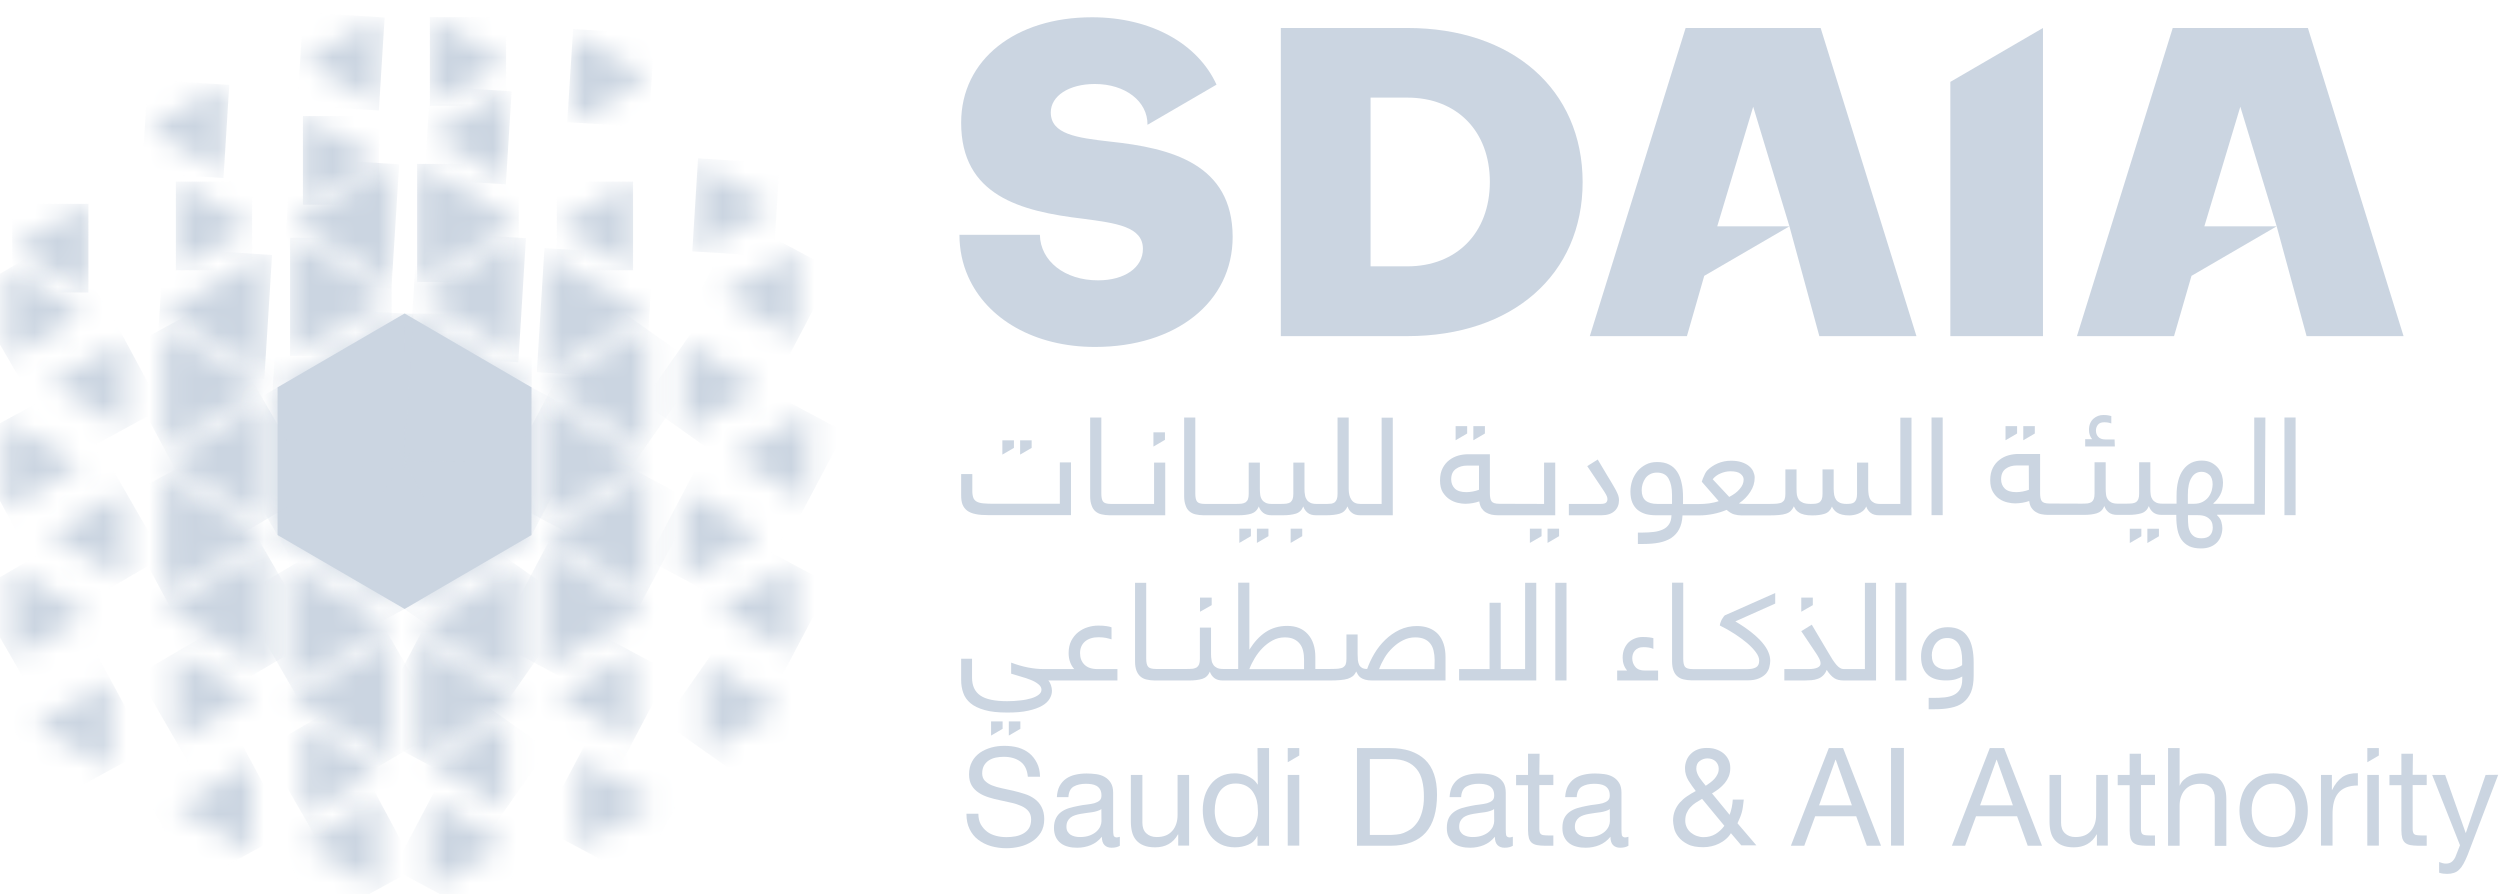 <svg width="109" height="39" viewBox="0 0 109 39" fill="none" xmlns="http://www.w3.org/2000/svg">
<path d="M17.64 13.668L12.102 16.888V23.329L17.64 26.55L23.172 23.329V16.888L17.64 13.668Z" fill="#CBD5E1"/>
<mask id="mask0_11_3417" style="mask-type:luminance" maskUnits="userSpaceOnUse" x="31" y="10" width="4" height="5">
<path d="M34.773 10.932V14.797L31.449 12.867L34.773 10.932Z" fill="white"/>
</mask>
<g mask="url(#mask0_11_3417)">
<path d="M32.182 9.549L36.364 11.784L34.042 16.186L29.859 13.944L32.182 9.549Z" fill="#CBD5E1"/>
</g>
<mask id="mask1_11_3417" style="mask-type:luminance" maskUnits="userSpaceOnUse" x="31" y="24" width="4" height="5">
<path d="M34.609 24.62V28.486L31.285 26.55L34.609 24.62Z" fill="white"/>
</mask>
<g mask="url(#mask1_11_3417)">
<path d="M32.018 23.232L36.2 25.474L33.878 29.869L29.695 27.634L32.018 23.232Z" fill="#CBD5E1"/>
</g>
<mask id="mask2_11_3417" style="mask-type:luminance" maskUnits="userSpaceOnUse" x="29" y="21" width="5" height="5">
<path d="M33.15 23.33L29.832 25.266V21.4L33.15 23.33Z" fill="white"/>
</mask>
<g mask="url(#mask2_11_3417)">
<path d="M30.565 20.012L34.747 22.253L32.419 26.648L28.242 24.413L30.565 20.012Z" fill="#CBD5E1"/>
</g>
<mask id="mask3_11_3417" style="mask-type:luminance" maskUnits="userSpaceOnUse" x="31" y="17" width="5" height="5">
<path d="M35.226 17.977V21.843L31.902 19.907L35.226 17.977Z" fill="white"/>
</mask>
<g mask="url(#mask3_11_3417)">
<path d="M32.641 16.59L36.818 18.831L34.495 23.232L30.312 20.991L32.641 16.59Z" fill="#CBD5E1"/>
</g>
<mask id="mask4_11_3417" style="mask-type:luminance" maskUnits="userSpaceOnUse" x="24" y="28" width="4" height="5">
<path d="M27.6 28.44V32.306L24.281 30.376L27.6 28.44Z" fill="white"/>
</mask>
<g mask="url(#mask4_11_3417)">
<path d="M25.018 27.052L29.195 29.293L26.872 33.694L22.695 31.453L25.018 27.052Z" fill="#CBD5E1"/>
</g>
<mask id="mask5_11_3417" style="mask-type:luminance" maskUnits="userSpaceOnUse" x="23" y="20" width="6" height="6">
<path d="M28.153 25.903L23.719 23.328L28.153 20.753V25.903Z" fill="white"/>
</mask>
<g mask="url(#mask5_11_3417)">
<path d="M24.701 18.904L30.279 21.889L27.178 27.759L21.605 24.769L24.701 18.904Z" fill="#CBD5E1"/>
</g>
<mask id="mask6_11_3417" style="mask-type:luminance" maskUnits="userSpaceOnUse" x="23" y="23" width="6" height="7">
<path d="M28.167 26.552L23.738 29.127V23.977L28.167 26.552Z" fill="white"/>
</mask>
<g mask="url(#mask6_11_3417)">
<path d="M24.709 22.127L30.287 25.111L27.186 30.982L21.613 27.992L24.709 22.127Z" fill="#CBD5E1"/>
</g>
<mask id="mask7_11_3417" style="mask-type:luminance" maskUnits="userSpaceOnUse" x="23" y="17" width="6" height="6">
<path d="M28.153 20.114L23.719 22.684V17.533L28.153 20.114Z" fill="white"/>
</mask>
<g mask="url(#mask7_11_3417)">
<path d="M24.701 15.685L30.279 18.669L27.178 24.534L21.605 21.549L24.701 15.685Z" fill="#CBD5E1"/>
</g>
<mask id="mask8_11_3417" style="mask-type:luminance" maskUnits="userSpaceOnUse" x="25" y="33" width="4" height="4">
<path d="M28.508 35.003L25.184 36.939V33.073L28.508 35.003Z" fill="white"/>
</mask>
<g mask="url(#mask8_11_3417)">
<path d="M25.917 31.685L30.099 33.926L27.776 38.321L23.594 36.086L25.917 31.685Z" fill="#CBD5E1"/>
</g>
<mask id="mask9_11_3417" style="mask-type:luminance" maskUnits="userSpaceOnUse" x="17" y="16" width="7" height="8">
<path d="M23.177 23.331L17.645 20.116L23.177 16.89V23.331Z" fill="white"/>
</mask>
<g mask="url(#mask9_11_3417)">
<path d="M18.862 14.579L25.83 18.312L21.957 25.646L14.988 21.913L18.862 14.579Z" fill="#CBD5E1"/>
</g>
<mask id="mask10_11_3417" style="mask-type:luminance" maskUnits="userSpaceOnUse" x="18" y="27" width="5" height="7">
<path d="M22.616 30.504L18.188 33.079V27.929L22.616 30.504Z" fill="white"/>
</mask>
<g mask="url(#mask10_11_3417)">
<path d="M19.162 26.079L24.74 29.063L21.639 34.928L16.066 31.944L19.162 26.079Z" fill="#CBD5E1"/>
</g>
<mask id="mask11_11_3417" style="mask-type:luminance" maskUnits="userSpaceOnUse" x="18" y="34" width="5" height="5">
<path d="M18.742 38.748L22.066 36.812L18.742 34.882V38.748Z" fill="white"/>
</mask>
<g mask="url(#mask11_11_3417)">
<path d="M19.475 33.493L23.657 35.734L21.335 40.136L17.152 37.895L19.475 33.493Z" fill="#CBD5E1"/>
</g>
<mask id="mask12_11_3417" style="mask-type:luminance" maskUnits="userSpaceOnUse" x="30" y="28" width="5" height="5">
<path d="M34.078 30.84L30.754 32.77V28.904L34.078 30.84Z" fill="white"/>
</mask>
<g mask="url(#mask12_11_3417)">
<path d="M31.858 27.332L35.885 30.189L32.973 34.349L28.945 31.491L31.858 27.332Z" fill="#CBD5E1"/>
</g>
<mask id="mask13_11_3417" style="mask-type:luminance" maskUnits="userSpaceOnUse" x="29" y="14" width="5" height="5">
<path d="M33.15 16.887L29.832 18.823V14.957L33.15 16.887Z" fill="white"/>
</mask>
<g mask="url(#mask13_11_3417)">
<path d="M30.93 13.384L34.958 16.241L32.051 20.395L28.023 17.538L30.93 13.384Z" fill="#CBD5E1"/>
</g>
<mask id="mask14_11_3417" style="mask-type:luminance" maskUnits="userSpaceOnUse" x="23" y="14" width="6" height="6">
<path d="M28.153 14.313V19.47L23.719 16.889L28.153 14.313Z" fill="white"/>
</mask>
<g mask="url(#mask14_11_3417)">
<path d="M25.19 12.217L30.562 16.025L26.683 21.567L21.316 17.759L25.19 12.217Z" fill="#CBD5E1"/>
</g>
<mask id="mask15_11_3417" style="mask-type:luminance" maskUnits="userSpaceOnUse" x="18" y="31" width="5" height="5">
<path d="M22.066 31.382V35.248L18.742 33.312L22.066 31.382Z" fill="white"/>
</mask>
<g mask="url(#mask15_11_3417)">
<path d="M19.846 29.81L23.874 32.667L20.967 36.821L16.934 33.963L19.846 29.81Z" fill="#CBD5E1"/>
</g>
<mask id="mask16_11_3417" style="mask-type:luminance" maskUnits="userSpaceOnUse" x="18" y="24" width="5" height="6">
<path d="M22.616 29.855L18.188 27.28L22.616 24.705V29.855Z" fill="white"/>
</mask>
<g mask="url(#mask16_11_3417)">
<path d="M19.652 22.602L25.025 26.411L21.146 31.959L15.773 28.145L19.652 22.602Z" fill="#CBD5E1"/>
</g>
<mask id="mask17_11_3417" style="mask-type:luminance" maskUnits="userSpaceOnUse" x="17" y="20" width="7" height="7">
<path d="M17.645 20.116L23.177 23.331L17.645 26.551V20.116Z" fill="white"/>
</mask>
<g mask="url(#mask17_11_3417)">
<path d="M19.481 17.489L26.192 22.248L21.34 29.178L14.629 24.42L19.481 17.489Z" fill="#CBD5E1"/>
</g>
<mask id="mask18_11_3417" style="mask-type:luminance" maskUnits="userSpaceOnUse" x="30" y="7" width="4" height="4">
<path d="M33.75 9.041L30.426 10.977V7.111L33.75 9.041Z" fill="white"/>
</mask>
<g mask="url(#mask18_11_3417)">
<path d="M30.184 10.959L30.435 6.903L33.988 7.128L33.736 11.184L30.184 10.959Z" fill="#CBD5E1"/>
</g>
<mask id="mask19_11_3417" style="mask-type:luminance" maskUnits="userSpaceOnUse" x="24" y="1" width="5" height="5">
<path d="M28.293 3.408L24.969 5.338L24.974 1.479L28.293 3.408Z" fill="white"/>
</mask>
<g mask="url(#mask19_11_3417)">
<path d="M24.73 5.327L24.988 1.266L28.535 1.49L28.283 5.552L24.73 5.327Z" fill="#CBD5E1"/>
</g>
<mask id="mask20_11_3417" style="mask-type:luminance" maskUnits="userSpaceOnUse" x="23" y="11" width="6" height="6">
<path d="M28.153 13.669L23.719 16.244V11.094L28.153 13.669Z" fill="white"/>
</mask>
<g mask="url(#mask20_11_3417)">
<path d="M23.406 16.226L23.738 10.816L28.475 11.116L28.138 16.526L23.406 16.226Z" fill="#CBD5E1"/>
</g>
<mask id="mask21_11_3417" style="mask-type:luminance" maskUnits="userSpaceOnUse" x="18" y="3" width="5" height="5">
<path d="M22.066 7.831L18.742 5.902L22.066 3.966V7.831Z" fill="white"/>
</mask>
<g mask="url(#mask21_11_3417)">
<path d="M18.508 7.819L18.754 3.758L22.307 3.982L22.055 8.038L18.508 7.819Z" fill="#CBD5E1"/>
</g>
<mask id="mask22_11_3417" style="mask-type:luminance" maskUnits="userSpaceOnUse" x="18" y="10" width="5" height="6">
<path d="M22.616 10.369V15.52L18.188 12.944L22.616 10.369Z" fill="white"/>
</mask>
<g mask="url(#mask22_11_3417)">
<path d="M17.867 15.496L18.199 10.092L22.931 10.386L22.599 15.795L17.867 15.496Z" fill="#CBD5E1"/>
</g>
<mask id="mask23_11_3417" style="mask-type:luminance" maskUnits="userSpaceOnUse" x="12" y="13" width="6" height="8">
<path d="M17.632 13.67V20.117L12.094 16.89L17.632 13.67Z" fill="white"/>
</mask>
<g mask="url(#mask23_11_3417)">
<path d="M11.695 20.088L12.113 13.324L18.029 13.699L17.611 20.462L11.695 20.088Z" fill="#CBD5E1"/>
</g>
<mask id="mask24_11_3417" style="mask-type:luminance" maskUnits="userSpaceOnUse" x="12" y="7" width="6" height="6">
<path d="M17.082 12.296L12.648 9.721L17.082 7.146V12.296Z" fill="white"/>
</mask>
<g mask="url(#mask24_11_3417)">
<path d="M12.336 12.274L12.668 6.864L17.405 7.164L17.067 12.573L12.336 12.274Z" fill="#CBD5E1"/>
</g>
<mask id="mask25_11_3417" style="mask-type:luminance" maskUnits="userSpaceOnUse" x="13" y="0" width="4" height="5">
<path d="M16.531 0.746L13.207 2.682L16.531 4.612V0.746Z" fill="white"/>
</mask>
<g mask="url(#mask25_11_3417)">
<path d="M12.965 4.594L13.217 0.538L16.77 0.763L16.518 4.819L12.965 4.594Z" fill="#CBD5E1"/>
</g>
<mask id="mask26_11_3417" style="mask-type:luminance" maskUnits="userSpaceOnUse" x="7" y="11" width="5" height="6">
<path d="M11.547 16.244L7.113 13.669L11.547 11.094V16.244Z" fill="white"/>
</mask>
<g mask="url(#mask26_11_3417)">
<path d="M6.793 16.226L7.131 10.816L11.862 11.116L11.524 16.526L6.793 16.226Z" fill="#CBD5E1"/>
</g>
<mask id="mask27_11_3417" style="mask-type:luminance" maskUnits="userSpaceOnUse" x="6" y="3" width="4" height="5">
<path d="M9.754 3.685V7.55L6.43 5.62L9.754 3.685Z" fill="white"/>
</mask>
<g mask="url(#mask27_11_3417)">
<path d="M6.191 7.538L6.443 3.477L9.996 3.701L9.744 7.763L6.191 7.538Z" fill="#CBD5E1"/>
</g>
<mask id="mask28_11_3417" style="mask-type:luminance" maskUnits="userSpaceOnUse" x="24" y="7" width="4" height="5">
<path d="M27.601 11.784L24.277 9.848L27.601 7.918V11.784Z" fill="white"/>
</mask>
<g mask="url(#mask28_11_3417)">
<path d="M27.601 7.918H24.277V11.784H27.601V7.918Z" fill="#CBD5E1"/>
</g>
<mask id="mask29_11_3417" style="mask-type:luminance" maskUnits="userSpaceOnUse" x="18" y="0" width="5" height="5">
<path d="M18.742 0.746V4.612L22.066 2.682L18.742 0.746Z" fill="white"/>
</mask>
<g mask="url(#mask29_11_3417)">
<path d="M22.066 0.746H18.742V4.612H22.066V0.746Z" fill="#CBD5E1"/>
</g>
<mask id="mask30_11_3417" style="mask-type:luminance" maskUnits="userSpaceOnUse" x="18" y="7" width="5" height="6">
<path d="M22.616 9.721L18.188 12.296V7.146L22.616 9.721Z" fill="white"/>
</mask>
<g mask="url(#mask30_11_3417)">
<path d="M22.616 7.146H18.188V12.296H22.616V7.146Z" fill="#CBD5E1"/>
</g>
<mask id="mask31_11_3417" style="mask-type:luminance" maskUnits="userSpaceOnUse" x="17" y="13" width="7" height="8">
<path d="M23.177 16.89L17.645 20.117V13.67L23.177 16.89Z" fill="white"/>
</mask>
<g mask="url(#mask31_11_3417)">
<path d="M23.183 13.67H17.645V20.111H23.183V13.67Z" fill="#CBD5E1"/>
</g>
<mask id="mask32_11_3417" style="mask-type:luminance" maskUnits="userSpaceOnUse" x="13" y="5" width="4" height="4">
<path d="M16.531 6.99L13.207 8.92V5.061L16.531 6.99Z" fill="white"/>
</mask>
<g mask="url(#mask32_11_3417)">
<path d="M16.531 5.061H13.207V8.926H16.531V5.061Z" fill="#CBD5E1"/>
</g>
<mask id="mask33_11_3417" style="mask-type:luminance" maskUnits="userSpaceOnUse" x="12" y="10" width="6" height="6">
<path d="M17.082 12.943L12.648 15.519V10.368L17.082 12.943Z" fill="white"/>
</mask>
<g mask="url(#mask33_11_3417)">
<path d="M17.077 10.368H12.648V15.519H17.077V10.368Z" fill="#CBD5E1"/>
</g>
<mask id="mask34_11_3417" style="mask-type:luminance" maskUnits="userSpaceOnUse" x="7" y="7" width="4" height="5">
<path d="M10.992 9.848L7.668 11.778V7.918L10.992 9.848Z" fill="white"/>
</mask>
<g mask="url(#mask34_11_3417)">
<path d="M10.992 7.918H7.668V11.784H10.992V7.918Z" fill="#CBD5E1"/>
</g>
<mask id="mask35_11_3417" style="mask-type:luminance" maskUnits="userSpaceOnUse" x="0" y="8" width="4" height="5">
<path d="M0.531 10.818L3.855 12.748V8.888L0.531 10.818Z" fill="white"/>
</mask>
<g mask="url(#mask35_11_3417)">
<path d="M3.855 8.888H0.531V12.753H3.855V8.888Z" fill="#CBD5E1"/>
</g>
<mask id="mask36_11_3417" style="mask-type:luminance" maskUnits="userSpaceOnUse" x="13" y="34" width="4" height="5">
<path d="M13.207 36.81L16.531 38.746V34.88L13.207 36.81Z" fill="white"/>
</mask>
<g mask="url(#mask36_11_3417)">
<path d="M18.137 37.864L13.961 40.146L11.598 35.756L15.774 33.475L18.137 37.864Z" fill="#CBD5E1"/>
</g>
<mask id="mask37_11_3417" style="mask-type:luminance" maskUnits="userSpaceOnUse" x="12" y="20" width="6" height="7">
<path d="M17.632 20.116V26.551L12.094 23.331L17.632 20.116Z" fill="white"/>
</mask>
<g mask="url(#mask37_11_3417)">
<path d="M20.309 25.094L13.346 28.89L9.41 21.574L16.373 17.777L20.309 25.094Z" fill="#CBD5E1"/>
</g>
<mask id="mask38_11_3417" style="mask-type:luminance" maskUnits="userSpaceOnUse" x="7" y="33" width="4" height="5">
<path d="M10.992 33.267V37.132L7.668 35.202L10.992 33.267Z" fill="white"/>
</mask>
<g mask="url(#mask38_11_3417)">
<path d="M12.598 36.256L8.421 38.532L6.059 34.148L10.235 31.866L12.598 36.256Z" fill="#CBD5E1"/>
</g>
<mask id="mask39_11_3417" style="mask-type:luminance" maskUnits="userSpaceOnUse" x="7" y="20" width="5" height="6">
<path d="M11.542 23.328L7.113 25.903V20.753L11.542 23.328Z" fill="white"/>
</mask>
<g mask="url(#mask39_11_3417)">
<path d="M13.688 24.734L8.121 27.776L4.969 21.923L10.541 18.887L13.688 24.734Z" fill="#CBD5E1"/>
</g>
<mask id="mask40_11_3417" style="mask-type:luminance" maskUnits="userSpaceOnUse" x="7" y="14" width="5" height="6">
<path d="M11.542 16.889L7.113 19.47V14.313L11.542 16.889Z" fill="white"/>
</mask>
<g mask="url(#mask40_11_3417)">
<path d="M13.686 18.295L8.119 21.337L4.973 15.483L10.54 12.447L13.686 18.295Z" fill="#CBD5E1"/>
</g>
<mask id="mask41_11_3417" style="mask-type:luminance" maskUnits="userSpaceOnUse" x="1" y="29" width="4" height="5">
<path d="M4.848 29.684V33.544L1.523 31.613L4.848 29.684Z" fill="white"/>
</mask>
<g mask="url(#mask41_11_3417)">
<path d="M6.454 32.667L2.277 34.949L-0.086 30.559L4.091 28.283L6.454 32.667Z" fill="#CBD5E1"/>
</g>
<mask id="mask42_11_3417" style="mask-type:luminance" maskUnits="userSpaceOnUse" x="2" y="14" width="4" height="5">
<path d="M5.451 14.825V18.691L2.133 16.755L5.451 14.825Z" fill="white"/>
</mask>
<g mask="url(#mask42_11_3417)">
<path d="M7.053 17.81L2.877 20.091L0.52 15.701L4.696 13.42L7.053 17.81Z" fill="#CBD5E1"/>
</g>
<mask id="mask43_11_3417" style="mask-type:luminance" maskUnits="userSpaceOnUse" x="0" y="18" width="4" height="5">
<path d="M0.199 22.211L3.523 20.276L0.199 18.346V22.211Z" fill="white"/>
</mask>
<g mask="url(#mask43_11_3417)">
<path d="M5.129 21.329L0.953 23.611L-1.41 19.221L2.766 16.945L5.129 21.329Z" fill="#CBD5E1"/>
</g>
<mask id="mask44_11_3417" style="mask-type:luminance" maskUnits="userSpaceOnUse" x="12" y="27" width="6" height="7">
<path d="M17.082 33.077L12.648 30.502L17.082 27.921V33.077Z" fill="white"/>
</mask>
<g mask="url(#mask44_11_3417)">
<path d="M19.305 31.775L13.773 35.013L10.426 29.229L15.964 25.985L19.305 31.775Z" fill="#CBD5E1"/>
</g>
<mask id="mask45_11_3417" style="mask-type:luminance" maskUnits="userSpaceOnUse" x="12" y="16" width="6" height="8">
<path d="M17.632 20.116L12.094 23.331V16.89L17.632 20.116Z" fill="white"/>
</mask>
<g mask="url(#mask45_11_3417)">
<path d="M20.416 21.7L13.493 25.756L9.316 18.52L16.233 14.464L20.416 21.7Z" fill="#CBD5E1"/>
</g>
<mask id="mask46_11_3417" style="mask-type:luminance" maskUnits="userSpaceOnUse" x="13" y="31" width="4" height="5">
<path d="M16.531 33.596L13.207 35.526V31.66L16.531 33.596Z" fill="white"/>
</mask>
<g mask="url(#mask46_11_3417)">
<path d="M18.201 34.546L14.047 36.983L11.535 32.639L15.689 30.208L18.201 34.546Z" fill="#CBD5E1"/>
</g>
<mask id="mask47_11_3417" style="mask-type:luminance" maskUnits="userSpaceOnUse" x="12" y="24" width="6" height="6">
<path d="M17.082 27.28L12.648 29.855V24.705L17.082 27.28Z" fill="white"/>
</mask>
<g mask="url(#mask47_11_3417)">
<path d="M19.305 28.553L13.773 31.797L10.426 26.007L15.958 22.764L19.305 28.553Z" fill="#CBD5E1"/>
</g>
<mask id="mask48_11_3417" style="mask-type:luminance" maskUnits="userSpaceOnUse" x="7" y="28" width="4" height="5">
<path d="M10.992 30.376L7.668 32.306V28.44L10.992 30.376Z" fill="white"/>
</mask>
<g mask="url(#mask48_11_3417)">
<path d="M12.656 31.326L8.508 33.758L5.996 29.419L10.15 26.988L12.656 31.326Z" fill="#CBD5E1"/>
</g>
<mask id="mask49_11_3417" style="mask-type:luminance" maskUnits="userSpaceOnUse" x="7" y="23" width="5" height="7">
<path d="M11.542 23.977V29.127L7.113 26.552L11.542 23.977Z" fill="white"/>
</mask>
<g mask="url(#mask49_11_3417)">
<path d="M13.764 27.825L8.232 31.069L4.891 25.279L10.417 22.041L13.764 27.825Z" fill="#CBD5E1"/>
</g>
<mask id="mask50_11_3417" style="mask-type:luminance" maskUnits="userSpaceOnUse" x="7" y="17" width="5" height="6">
<path d="M11.542 17.533V22.684L7.113 20.114L11.542 17.533Z" fill="white"/>
</mask>
<g mask="url(#mask50_11_3417)">
<path d="M13.764 21.382L8.232 24.625L4.891 18.835L10.417 15.592L13.764 21.382Z" fill="#CBD5E1"/>
</g>
<mask id="mask51_11_3417" style="mask-type:luminance" maskUnits="userSpaceOnUse" x="2" y="21" width="4" height="5">
<path d="M5.451 25.266L2.133 23.33L5.451 21.4V25.266Z" fill="white"/>
</mask>
<g mask="url(#mask51_11_3417)">
<path d="M7.117 24.286L2.963 26.717L0.457 22.379L4.611 19.942L7.117 24.286Z" fill="#CBD5E1"/>
</g>
<mask id="mask52_11_3417" style="mask-type:luminance" maskUnits="userSpaceOnUse" x="0" y="11" width="4" height="5">
<path d="M0.338 15.604L3.656 13.668L0.332 11.738L0.338 15.604Z" fill="white"/>
</mask>
<g mask="url(#mask52_11_3417)">
<path d="M5.328 14.624L1.174 17.055L-1.332 12.717L2.816 10.28L5.328 14.624Z" fill="#CBD5E1"/>
</g>
<mask id="mask53_11_3417" style="mask-type:luminance" maskUnits="userSpaceOnUse" x="0" y="24" width="4" height="5">
<path d="M0.531 28.716L3.855 26.786L0.531 24.851V28.716Z" fill="white"/>
</mask>
<g mask="url(#mask53_11_3417)">
<path d="M5.529 27.742L1.375 30.173L-1.137 25.83L3.017 23.398L5.529 27.742Z" fill="#CBD5E1"/>
</g>
<path d="M45.112 34.834C44.986 34.742 44.843 34.667 44.677 34.616C44.517 34.564 44.351 34.518 44.179 34.477C44.008 34.437 43.842 34.402 43.681 34.368C43.521 34.333 43.373 34.293 43.247 34.241C43.121 34.189 43.018 34.12 42.938 34.039C42.863 33.959 42.823 33.849 42.823 33.723C42.823 33.584 42.852 33.469 42.903 33.377C42.955 33.285 43.029 33.21 43.115 33.152C43.207 33.095 43.304 33.054 43.418 33.031C43.533 33.008 43.647 32.997 43.767 32.997C44.059 32.997 44.299 33.066 44.488 33.204C44.677 33.342 44.786 33.561 44.814 33.867H45.346C45.341 33.63 45.295 33.429 45.209 33.262C45.123 33.095 45.014 32.951 44.877 32.841C44.74 32.732 44.58 32.651 44.391 32.593C44.202 32.542 44.002 32.519 43.785 32.519C43.59 32.519 43.401 32.542 43.218 32.593C43.035 32.645 42.869 32.72 42.726 32.818C42.583 32.922 42.463 33.049 42.383 33.204C42.297 33.36 42.251 33.55 42.251 33.763C42.251 33.959 42.291 34.12 42.366 34.247C42.44 34.374 42.543 34.477 42.675 34.564C42.8 34.65 42.949 34.714 43.109 34.765C43.27 34.817 43.435 34.858 43.607 34.892C43.779 34.927 43.945 34.967 44.105 35.002C44.265 35.036 44.408 35.088 44.54 35.146C44.666 35.203 44.769 35.278 44.843 35.37C44.917 35.462 44.957 35.583 44.957 35.727C44.957 35.883 44.923 36.01 44.866 36.108C44.803 36.206 44.717 36.286 44.614 36.344C44.511 36.401 44.397 36.442 44.271 36.465C44.145 36.488 44.013 36.499 43.887 36.499C43.727 36.499 43.573 36.482 43.424 36.442C43.275 36.401 43.144 36.344 43.035 36.258C42.92 36.171 42.835 36.067 42.76 35.941C42.692 35.814 42.657 35.658 42.657 35.48H42.137C42.137 35.739 42.182 35.964 42.274 36.148C42.366 36.338 42.491 36.494 42.652 36.615C42.812 36.736 42.995 36.828 43.207 36.891C43.418 36.949 43.641 36.983 43.876 36.983C44.071 36.983 44.265 36.96 44.46 36.914C44.654 36.868 44.831 36.793 44.992 36.69C45.152 36.592 45.278 36.459 45.381 36.298C45.478 36.136 45.529 35.941 45.529 35.716C45.529 35.508 45.489 35.336 45.415 35.192C45.341 35.042 45.238 34.927 45.112 34.834Z" fill="#CBD5E1"/>
<path d="M48.551 36.414C48.539 36.356 48.533 36.27 48.533 36.149V34.565C48.533 34.386 48.499 34.242 48.431 34.133C48.362 34.023 48.276 33.937 48.162 33.873C48.053 33.81 47.927 33.77 47.79 33.752C47.652 33.735 47.515 33.724 47.378 33.724C47.206 33.724 47.046 33.741 46.891 33.776C46.737 33.81 46.6 33.868 46.485 33.948C46.365 34.029 46.273 34.138 46.199 34.271C46.13 34.403 46.09 34.565 46.079 34.755H46.583C46.594 34.53 46.674 34.375 46.811 34.294C46.954 34.213 47.132 34.173 47.343 34.173C47.423 34.173 47.504 34.179 47.584 34.19C47.664 34.202 47.738 34.225 47.801 34.259C47.864 34.294 47.921 34.346 47.961 34.415C48.001 34.484 48.024 34.571 48.024 34.686C48.024 34.784 47.996 34.853 47.938 34.905C47.881 34.956 47.807 34.991 47.715 35.02C47.618 35.043 47.509 35.066 47.389 35.078C47.269 35.089 47.132 35.112 46.994 35.141C46.863 35.164 46.737 35.199 46.611 35.233C46.485 35.273 46.377 35.325 46.279 35.394C46.182 35.464 46.102 35.55 46.045 35.665C45.987 35.775 45.953 35.919 45.953 36.097C45.953 36.253 45.982 36.385 46.033 36.495C46.085 36.604 46.159 36.696 46.251 36.766C46.342 36.835 46.451 36.886 46.571 36.915C46.697 36.95 46.828 36.961 46.966 36.961C47.178 36.961 47.378 36.921 47.561 36.846C47.744 36.771 47.904 36.65 48.041 36.483C48.041 36.65 48.081 36.771 48.156 36.846C48.23 36.921 48.333 36.961 48.465 36.961C48.614 36.961 48.734 36.932 48.825 36.875V36.483C48.768 36.501 48.717 36.512 48.671 36.512C48.608 36.501 48.562 36.472 48.551 36.414ZM48.024 35.798C48.024 35.867 48.007 35.947 47.973 36.028C47.938 36.109 47.881 36.184 47.807 36.253C47.733 36.322 47.635 36.38 47.515 36.426C47.395 36.472 47.252 36.495 47.092 36.495C47.012 36.495 46.937 36.489 46.868 36.472C46.8 36.454 46.737 36.431 46.68 36.397C46.628 36.362 46.583 36.316 46.548 36.258C46.514 36.201 46.497 36.132 46.497 36.045C46.497 35.947 46.514 35.873 46.548 35.803C46.583 35.734 46.623 35.688 46.68 35.642C46.737 35.602 46.8 35.567 46.874 35.544C46.949 35.521 47.029 35.498 47.109 35.486C47.195 35.469 47.275 35.458 47.366 35.446C47.458 35.435 47.538 35.423 47.618 35.412C47.698 35.4 47.773 35.383 47.841 35.36C47.91 35.337 47.973 35.314 48.019 35.273L48.024 35.798Z" fill="#CBD5E1"/>
<path d="M51.342 35.533C51.342 35.671 51.324 35.803 51.284 35.919C51.244 36.034 51.193 36.138 51.113 36.224C51.038 36.31 50.947 36.38 50.832 36.426C50.718 36.472 50.586 36.495 50.432 36.495C50.237 36.495 50.089 36.437 49.974 36.328C49.86 36.218 49.808 36.063 49.808 35.873V33.787H49.305V35.815C49.305 35.982 49.322 36.132 49.356 36.27C49.391 36.408 49.448 36.524 49.533 36.627C49.619 36.725 49.722 36.806 49.86 36.858C49.991 36.915 50.163 36.944 50.363 36.944C50.586 36.944 50.781 36.898 50.947 36.806C51.113 36.714 51.25 36.575 51.359 36.38H51.37V36.869H51.845V33.787H51.342V35.533Z" fill="#CBD5E1"/>
<path d="M54.839 34.202H54.827C54.77 34.109 54.707 34.034 54.621 33.971C54.541 33.908 54.455 33.862 54.364 33.821C54.272 33.781 54.181 33.758 54.089 33.741C53.998 33.723 53.912 33.718 53.837 33.718C53.603 33.718 53.403 33.758 53.225 33.844C53.048 33.931 52.905 34.046 52.79 34.196C52.676 34.346 52.584 34.513 52.527 34.703C52.47 34.899 52.441 35.1 52.441 35.319C52.441 35.538 52.47 35.745 52.527 35.941C52.59 36.137 52.676 36.31 52.79 36.454C52.905 36.604 53.054 36.725 53.225 36.811C53.403 36.898 53.609 36.944 53.843 36.944C54.055 36.944 54.249 36.903 54.427 36.828C54.604 36.754 54.736 36.627 54.816 36.454H54.827V36.875H55.331V32.617H54.827L54.839 34.202ZM54.804 35.757C54.77 35.895 54.718 36.022 54.638 36.131C54.564 36.241 54.467 36.327 54.347 36.396C54.227 36.466 54.083 36.5 53.912 36.5C53.752 36.5 53.609 36.466 53.488 36.402C53.368 36.339 53.271 36.252 53.191 36.143C53.117 36.033 53.054 35.913 53.019 35.774C52.979 35.636 52.962 35.498 52.962 35.354C52.962 35.204 52.979 35.054 53.008 34.916C53.042 34.772 53.094 34.645 53.162 34.536C53.231 34.426 53.328 34.334 53.443 34.265C53.557 34.196 53.706 34.161 53.877 34.161C54.049 34.161 54.198 34.196 54.324 34.259C54.444 34.322 54.547 34.409 54.621 34.518C54.696 34.628 54.753 34.749 54.793 34.893C54.827 35.037 54.844 35.181 54.844 35.331C54.856 35.48 54.839 35.619 54.804 35.757Z" fill="#CBD5E1"/>
<path d="M56.648 33.787H56.145V36.869H56.648V33.787Z" fill="#CBD5E1"/>
<path d="M60.617 32.617H59.164V36.875H60.617C60.966 36.875 61.275 36.823 61.533 36.725C61.79 36.627 62.002 36.483 62.168 36.293C62.334 36.103 62.454 35.872 62.534 35.596C62.614 35.319 62.654 35.002 62.654 34.645C62.654 33.959 62.477 33.453 62.128 33.118C61.767 32.784 61.264 32.617 60.617 32.617ZM62.002 35.394C61.95 35.578 61.882 35.734 61.796 35.855C61.71 35.976 61.618 36.074 61.516 36.149C61.413 36.218 61.304 36.276 61.201 36.316C61.092 36.356 60.995 36.379 60.898 36.385C60.8 36.391 60.726 36.402 60.663 36.402H59.725V33.095H60.675C60.938 33.095 61.155 33.136 61.332 33.211C61.51 33.285 61.653 33.395 61.767 33.533C61.882 33.672 61.962 33.844 62.008 34.04C62.059 34.242 62.082 34.467 62.082 34.726C62.088 34.985 62.053 35.21 62.002 35.394Z" fill="#CBD5E1"/>
<path d="M65.668 36.414C65.657 36.356 65.651 36.27 65.651 36.149V34.565C65.651 34.386 65.617 34.242 65.554 34.133C65.485 34.023 65.399 33.937 65.285 33.873C65.176 33.81 65.05 33.77 64.913 33.752C64.775 33.735 64.638 33.724 64.501 33.724C64.329 33.724 64.169 33.741 64.015 33.776C63.86 33.81 63.723 33.868 63.608 33.948C63.488 34.029 63.397 34.138 63.322 34.271C63.254 34.403 63.214 34.565 63.202 34.755H63.706C63.717 34.53 63.797 34.375 63.934 34.294C64.078 34.213 64.255 34.173 64.467 34.173C64.547 34.173 64.627 34.179 64.707 34.19C64.787 34.202 64.861 34.225 64.924 34.259C64.987 34.294 65.044 34.346 65.085 34.415C65.124 34.484 65.147 34.571 65.147 34.686C65.147 34.784 65.119 34.853 65.062 34.905C65.004 34.956 64.93 34.991 64.838 35.02C64.741 35.043 64.632 35.066 64.512 35.078C64.392 35.089 64.255 35.112 64.118 35.141C63.986 35.164 63.86 35.199 63.734 35.233C63.608 35.273 63.5 35.325 63.402 35.394C63.305 35.464 63.225 35.55 63.168 35.665C63.111 35.78 63.082 35.919 63.082 36.097C63.082 36.253 63.105 36.385 63.162 36.495C63.214 36.604 63.288 36.696 63.38 36.766C63.471 36.835 63.58 36.886 63.706 36.915C63.831 36.95 63.963 36.961 64.1 36.961C64.312 36.961 64.512 36.921 64.695 36.846C64.879 36.771 65.039 36.65 65.176 36.483C65.176 36.65 65.216 36.771 65.29 36.846C65.365 36.921 65.468 36.961 65.599 36.961C65.748 36.961 65.868 36.932 65.96 36.875V36.483C65.903 36.501 65.851 36.512 65.805 36.512C65.731 36.501 65.685 36.472 65.668 36.414ZM65.147 35.798C65.147 35.867 65.13 35.947 65.096 36.028C65.062 36.109 65.004 36.184 64.93 36.253C64.856 36.322 64.758 36.38 64.638 36.426C64.518 36.472 64.375 36.495 64.215 36.495C64.135 36.495 64.06 36.489 63.992 36.472C63.923 36.454 63.86 36.431 63.803 36.397C63.751 36.362 63.706 36.316 63.671 36.258C63.637 36.201 63.62 36.132 63.62 36.045C63.62 35.947 63.637 35.873 63.671 35.803C63.706 35.74 63.746 35.688 63.803 35.642C63.86 35.602 63.923 35.567 63.997 35.544C64.072 35.521 64.152 35.498 64.232 35.486C64.318 35.469 64.404 35.458 64.49 35.446C64.581 35.435 64.661 35.423 64.741 35.412C64.821 35.4 64.896 35.383 64.964 35.36C65.033 35.337 65.096 35.314 65.142 35.273L65.147 35.798Z" fill="#CBD5E1"/>
<path d="M67.126 32.864H66.622V33.786H66.102V34.235H66.622V36.2C66.622 36.344 66.639 36.459 66.662 36.546C66.691 36.632 66.731 36.701 66.788 36.747C66.845 36.793 66.92 36.828 67.011 36.845C67.103 36.862 67.217 36.874 67.343 36.874H67.726V36.425H67.498C67.418 36.425 67.355 36.419 67.303 36.413C67.251 36.407 67.217 36.396 67.189 36.373C67.16 36.35 67.143 36.327 67.131 36.286C67.12 36.246 67.114 36.2 67.114 36.142V34.23H67.726V33.78H67.114L67.126 32.864Z" fill="#CBD5E1"/>
<path d="M70.713 36.414C70.701 36.356 70.696 36.27 70.696 36.149V34.565C70.696 34.386 70.661 34.242 70.593 34.133C70.524 34.023 70.438 33.937 70.324 33.873C70.215 33.81 70.089 33.77 69.952 33.752C69.815 33.735 69.677 33.724 69.54 33.724C69.368 33.724 69.208 33.741 69.054 33.776C68.899 33.81 68.762 33.868 68.647 33.948C68.527 34.029 68.436 34.138 68.361 34.271C68.293 34.403 68.253 34.565 68.241 34.755H68.745C68.756 34.53 68.836 34.375 68.974 34.294C69.117 34.213 69.294 34.173 69.506 34.173C69.586 34.173 69.666 34.179 69.746 34.19C69.826 34.202 69.9 34.225 69.963 34.259C70.026 34.294 70.084 34.346 70.124 34.415C70.164 34.484 70.186 34.571 70.186 34.686C70.186 34.784 70.158 34.853 70.101 34.905C70.043 34.956 69.969 34.991 69.877 35.02C69.78 35.043 69.672 35.066 69.551 35.078C69.431 35.089 69.294 35.112 69.157 35.141C69.025 35.164 68.899 35.199 68.773 35.233C68.647 35.273 68.539 35.325 68.442 35.394C68.344 35.464 68.264 35.55 68.207 35.665C68.15 35.775 68.121 35.919 68.121 36.097C68.121 36.253 68.144 36.385 68.201 36.495C68.253 36.604 68.327 36.696 68.419 36.766C68.51 36.835 68.619 36.886 68.745 36.915C68.871 36.95 69.002 36.961 69.139 36.961C69.351 36.961 69.551 36.921 69.734 36.846C69.918 36.771 70.078 36.65 70.215 36.483C70.215 36.65 70.255 36.771 70.329 36.846C70.404 36.921 70.507 36.961 70.638 36.961C70.787 36.961 70.907 36.932 70.999 36.875V36.483C70.942 36.501 70.89 36.512 70.844 36.512C70.776 36.501 70.73 36.472 70.713 36.414ZM70.192 35.798C70.192 35.867 70.175 35.947 70.141 36.028C70.106 36.109 70.049 36.184 69.975 36.253C69.9 36.322 69.803 36.38 69.683 36.426C69.563 36.472 69.42 36.495 69.26 36.495C69.18 36.495 69.105 36.489 69.037 36.472C68.968 36.454 68.905 36.431 68.848 36.397C68.796 36.362 68.75 36.316 68.716 36.258C68.682 36.201 68.665 36.132 68.665 36.045C68.665 35.947 68.682 35.873 68.716 35.803C68.75 35.74 68.79 35.688 68.848 35.642C68.905 35.602 68.968 35.567 69.042 35.544C69.117 35.521 69.197 35.498 69.277 35.486C69.363 35.469 69.448 35.458 69.534 35.446C69.626 35.435 69.706 35.423 69.786 35.412C69.866 35.4 69.941 35.383 70.009 35.36C70.078 35.337 70.141 35.314 70.186 35.273L70.192 35.798Z" fill="#CBD5E1"/>
<path d="M75.858 35.659C75.892 35.584 75.915 35.509 75.938 35.434C75.96 35.359 75.978 35.273 75.989 35.187C76.001 35.1 76.012 34.991 76.029 34.864H75.549C75.537 35.089 75.491 35.313 75.411 35.526L74.644 34.593C74.748 34.53 74.845 34.466 74.942 34.392C75.039 34.317 75.119 34.236 75.2 34.144C75.274 34.052 75.331 33.954 75.377 33.844C75.417 33.735 75.44 33.62 75.44 33.487C75.44 33.343 75.411 33.216 75.354 33.107C75.297 32.997 75.222 32.905 75.125 32.83C75.028 32.755 74.919 32.703 74.799 32.663C74.679 32.623 74.547 32.611 74.416 32.611C74.261 32.611 74.124 32.634 74.01 32.681C73.889 32.727 73.792 32.796 73.712 32.876C73.632 32.957 73.569 33.049 73.529 33.159C73.489 33.268 73.466 33.377 73.466 33.487C73.466 33.596 73.477 33.689 73.506 33.781C73.529 33.867 73.569 33.948 73.615 34.029C73.66 34.103 73.712 34.178 73.763 34.253C73.821 34.328 73.878 34.409 73.935 34.489C73.798 34.559 73.672 34.639 73.552 34.72C73.432 34.8 73.329 34.893 73.237 34.996C73.146 35.1 73.077 35.215 73.025 35.342C72.974 35.469 72.945 35.619 72.945 35.78C72.945 35.866 72.963 35.976 72.991 36.108C73.02 36.241 73.083 36.367 73.18 36.489C73.271 36.609 73.409 36.719 73.58 36.805C73.752 36.898 73.981 36.938 74.267 36.938C74.381 36.938 74.496 36.926 74.616 36.898C74.73 36.874 74.845 36.834 74.948 36.782C75.051 36.73 75.148 36.673 75.24 36.592C75.331 36.517 75.406 36.431 75.468 36.327L75.92 36.857H76.578L75.754 35.895C75.789 35.82 75.823 35.734 75.858 35.659ZM74.112 33.176C74.216 33.101 74.33 33.066 74.444 33.066C74.593 33.066 74.713 33.112 74.805 33.199C74.891 33.285 74.936 33.395 74.936 33.516C74.936 33.608 74.919 33.689 74.879 33.764C74.845 33.838 74.799 33.902 74.742 33.965C74.685 34.023 74.627 34.08 74.559 34.127C74.49 34.173 74.427 34.219 74.37 34.259C74.324 34.201 74.273 34.138 74.227 34.08C74.181 34.017 74.135 33.959 74.095 33.902C74.055 33.838 74.021 33.775 73.998 33.712C73.975 33.648 73.958 33.585 73.958 33.522C73.958 33.36 74.01 33.245 74.112 33.176ZM74.799 36.362C74.645 36.454 74.473 36.5 74.278 36.5C74.175 36.5 74.078 36.483 73.981 36.448C73.884 36.414 73.798 36.362 73.723 36.304C73.649 36.241 73.586 36.166 73.546 36.08C73.5 35.987 73.477 35.889 73.477 35.786C73.477 35.659 73.495 35.55 73.535 35.457C73.575 35.365 73.626 35.279 73.695 35.204C73.763 35.129 73.838 35.06 73.929 35.002C74.021 34.945 74.112 34.887 74.21 34.829L75.182 36.005C75.079 36.149 74.948 36.27 74.799 36.362Z" fill="#CBD5E1"/>
<path d="M79.736 32.617L78.082 36.875H78.666L79.141 35.59H80.931L81.395 36.875H82.013L80.359 32.617H79.736ZM79.312 35.112L80.027 33.124H80.039L80.742 35.112H79.312Z" fill="#CBD5E1"/>
<path d="M83.01 32.611H82.449V36.869H83.01V32.611Z" fill="#CBD5E1"/>
<path d="M86.755 32.617L85.102 36.875H85.679L86.154 35.59H87.945L88.409 36.875H89.032L87.379 32.617H86.755ZM86.332 35.112L87.047 33.124H87.058L87.762 35.112H86.332Z" fill="#CBD5E1"/>
<path d="M91.391 35.533C91.391 35.671 91.373 35.803 91.333 35.919C91.293 36.034 91.242 36.138 91.167 36.224C91.093 36.31 91.001 36.38 90.887 36.426C90.772 36.472 90.641 36.495 90.487 36.495C90.292 36.495 90.143 36.437 90.029 36.328C89.914 36.218 89.863 36.063 89.863 35.873V33.787H89.359V35.815C89.359 35.982 89.376 36.132 89.411 36.27C89.445 36.408 89.502 36.524 89.588 36.627C89.674 36.725 89.777 36.806 89.914 36.858C90.046 36.915 90.218 36.944 90.418 36.944C90.641 36.944 90.835 36.898 91.001 36.806C91.167 36.714 91.305 36.575 91.413 36.38H91.425V36.869H91.9V33.787H91.396L91.391 35.533Z" fill="#CBD5E1"/>
<path d="M93.356 32.864H92.853V33.786H92.332V34.235H92.853V36.2C92.853 36.344 92.87 36.459 92.893 36.546C92.921 36.632 92.961 36.701 93.019 36.747C93.076 36.793 93.15 36.828 93.242 36.845C93.333 36.862 93.448 36.874 93.574 36.874H93.957V36.425H93.728C93.648 36.425 93.585 36.419 93.534 36.413C93.482 36.407 93.448 36.396 93.419 36.373C93.391 36.355 93.373 36.327 93.362 36.286C93.35 36.252 93.345 36.2 93.345 36.142V34.23H93.957V33.78H93.345V32.864H93.356Z" fill="#CBD5E1"/>
<path d="M96.833 34.034C96.747 33.937 96.644 33.856 96.507 33.804C96.37 33.746 96.204 33.718 96.003 33.718C95.912 33.718 95.82 33.729 95.723 33.746C95.626 33.764 95.534 33.798 95.448 33.839C95.363 33.879 95.283 33.937 95.208 34.006C95.134 34.075 95.077 34.155 95.042 34.248H95.031V32.617H94.527V36.875H95.031V35.135C95.031 34.996 95.048 34.87 95.088 34.749C95.128 34.634 95.18 34.53 95.26 34.443C95.334 34.357 95.426 34.288 95.54 34.242C95.654 34.196 95.786 34.173 95.941 34.173C96.135 34.173 96.284 34.23 96.398 34.34C96.507 34.449 96.564 34.605 96.564 34.795V36.88H97.068V34.852C97.068 34.685 97.05 34.53 97.016 34.397C96.976 34.253 96.913 34.132 96.833 34.034Z" fill="#CBD5E1"/>
<path d="M100.238 34.19C100.112 34.046 99.958 33.931 99.769 33.844C99.58 33.758 99.368 33.718 99.128 33.718C98.882 33.718 98.671 33.758 98.487 33.844C98.304 33.931 98.15 34.04 98.018 34.19C97.892 34.334 97.795 34.507 97.738 34.703C97.675 34.899 97.641 35.112 97.641 35.337C97.641 35.561 97.675 35.775 97.738 35.97C97.801 36.166 97.898 36.333 98.018 36.477C98.144 36.621 98.299 36.737 98.487 36.823C98.671 36.909 98.888 36.95 99.128 36.95C99.368 36.95 99.58 36.909 99.769 36.823C99.958 36.737 100.112 36.627 100.238 36.477C100.364 36.328 100.461 36.16 100.524 35.97C100.587 35.775 100.621 35.567 100.621 35.337C100.621 35.112 100.587 34.899 100.524 34.703C100.461 34.501 100.364 34.334 100.238 34.19ZM100.009 35.832C99.958 35.976 99.889 36.097 99.803 36.195C99.718 36.293 99.615 36.368 99.5 36.42C99.386 36.472 99.26 36.495 99.128 36.495C98.997 36.495 98.876 36.472 98.756 36.42C98.642 36.368 98.539 36.293 98.453 36.195C98.367 36.097 98.299 35.976 98.247 35.832C98.196 35.688 98.173 35.521 98.173 35.337C98.173 35.147 98.196 34.985 98.247 34.835C98.299 34.691 98.367 34.565 98.453 34.467C98.539 34.369 98.642 34.294 98.756 34.242C98.871 34.19 98.997 34.167 99.128 34.167C99.26 34.167 99.38 34.19 99.5 34.242C99.615 34.294 99.718 34.369 99.803 34.467C99.889 34.565 99.958 34.691 100.009 34.835C100.061 34.979 100.084 35.147 100.084 35.337C100.084 35.521 100.061 35.688 100.009 35.832Z" fill="#CBD5E1"/>
<path d="M101.682 34.438H101.67V33.787H101.195V36.869H101.699V35.498C101.699 35.302 101.716 35.13 101.756 34.974C101.796 34.819 101.859 34.686 101.945 34.582C102.031 34.473 102.145 34.392 102.288 34.334C102.431 34.277 102.603 34.248 102.803 34.248V33.712C102.528 33.707 102.305 33.758 102.128 33.879C101.951 34.006 101.802 34.191 101.682 34.438Z" fill="#CBD5E1"/>
<path d="M103.718 33.787H103.215V36.869H103.718V33.787Z" fill="#CBD5E1"/>
<path d="M105.204 32.864H104.7V33.786H104.18V34.235H104.7V36.2C104.7 36.344 104.717 36.459 104.74 36.546C104.769 36.632 104.809 36.701 104.866 36.747C104.923 36.793 104.998 36.828 105.089 36.845C105.181 36.862 105.295 36.874 105.421 36.874H105.805V36.425H105.576C105.496 36.425 105.433 36.419 105.381 36.413C105.33 36.407 105.295 36.396 105.267 36.373C105.238 36.355 105.221 36.327 105.21 36.286C105.198 36.252 105.192 36.2 105.192 36.142V34.23H105.805V33.78H105.192L105.204 32.864Z" fill="#CBD5E1"/>
<path d="M108.372 33.787L107.513 36.31H107.502L106.609 33.787H106.043L107.256 36.852L107.05 37.376C107.004 37.468 106.947 37.538 106.884 37.584C106.821 37.63 106.735 37.653 106.638 37.653C106.586 37.653 106.535 37.647 106.489 37.63C106.438 37.612 106.392 37.595 106.346 37.584V38.05C106.403 38.068 106.461 38.085 106.518 38.09C106.575 38.096 106.638 38.102 106.695 38.102C106.804 38.102 106.907 38.085 106.993 38.056C107.079 38.027 107.159 37.981 107.222 37.912C107.29 37.849 107.353 37.762 107.41 37.658C107.468 37.555 107.525 37.428 107.588 37.278L108.921 33.781L108.372 33.787Z" fill="#CBD5E1"/>
<path d="M56.648 32.617H56.145V33.234L56.648 32.94V32.617Z" fill="#CBD5E1"/>
<path d="M103.718 32.617H103.215V33.234L103.718 32.94V32.617Z" fill="#CBD5E1"/>
<path d="M42.169 22.264C42.261 22.333 42.387 22.385 42.536 22.414C42.684 22.448 42.879 22.46 43.108 22.46H46.695V20.161H46.209V21.964H43.348C43.159 21.964 43.005 21.959 42.879 21.947C42.759 21.936 42.661 21.913 42.587 21.872C42.518 21.832 42.467 21.78 42.438 21.705C42.41 21.63 42.393 21.532 42.393 21.411V20.668H41.906V21.59C41.906 21.751 41.923 21.884 41.964 21.993C42.009 22.103 42.078 22.195 42.169 22.264Z" fill="#CBD5E1"/>
<path d="M47.76 22.294C47.834 22.357 47.92 22.403 48.029 22.426C48.132 22.449 48.252 22.466 48.378 22.466H50.804V20.168H50.318V21.971H48.435C48.258 21.971 48.143 21.936 48.092 21.867C48.04 21.798 48.018 21.677 48.018 21.51V18.203H47.531V21.637C47.531 21.798 47.554 21.93 47.594 22.034C47.629 22.144 47.686 22.23 47.76 22.294Z" fill="#CBD5E1"/>
<path d="M51.858 22.294C51.932 22.357 52.018 22.403 52.127 22.426C52.23 22.449 52.35 22.466 52.476 22.466H53.992C54.215 22.466 54.398 22.443 54.553 22.397C54.701 22.351 54.816 22.247 54.884 22.08C54.919 22.19 54.982 22.282 55.073 22.357C55.17 22.432 55.291 22.466 55.445 22.466H55.931C56.154 22.466 56.338 22.443 56.492 22.397C56.647 22.351 56.755 22.247 56.824 22.08C56.858 22.19 56.921 22.282 57.013 22.357C57.104 22.432 57.23 22.466 57.385 22.466H57.808C58.054 22.466 58.254 22.443 58.409 22.397C58.563 22.351 58.678 22.247 58.752 22.08C58.786 22.19 58.843 22.282 58.941 22.357C59.032 22.432 59.158 22.466 59.313 22.466H60.726V18.209H60.239V21.971H59.313C59.135 21.971 59.004 21.913 58.924 21.792C58.843 21.677 58.803 21.516 58.803 21.314V18.203H58.317V21.533C58.317 21.631 58.306 21.712 58.283 21.769C58.26 21.827 58.231 21.867 58.191 21.902C58.151 21.93 58.105 21.948 58.054 21.959C57.997 21.965 57.934 21.971 57.865 21.971H57.39C57.287 21.971 57.202 21.954 57.139 21.925C57.07 21.89 57.018 21.85 56.978 21.792C56.938 21.735 56.91 21.666 56.898 21.585C56.881 21.504 56.875 21.412 56.875 21.314V20.168H56.389V21.533C56.389 21.631 56.378 21.712 56.355 21.769C56.332 21.827 56.297 21.867 56.258 21.902C56.212 21.93 56.154 21.948 56.086 21.959C56.017 21.965 55.937 21.971 55.84 21.971H55.439C55.336 21.971 55.251 21.954 55.188 21.925C55.119 21.89 55.067 21.85 55.027 21.792C54.987 21.735 54.959 21.666 54.947 21.585C54.936 21.504 54.93 21.412 54.93 21.314V20.168H54.444V21.533C54.444 21.631 54.432 21.712 54.41 21.769C54.387 21.827 54.352 21.867 54.306 21.902C54.261 21.93 54.203 21.948 54.141 21.959C54.072 21.965 53.992 21.971 53.9 21.971H52.533C52.355 21.971 52.241 21.936 52.19 21.867C52.138 21.798 52.115 21.677 52.115 21.51V18.203H51.629V21.637C51.629 21.798 51.652 21.93 51.692 22.034C51.726 22.144 51.783 22.23 51.858 22.294Z" fill="#CBD5E1"/>
<path d="M63.209 21.775C63.323 21.85 63.437 21.896 63.563 21.925C63.689 21.954 63.798 21.965 63.889 21.965C63.992 21.965 64.101 21.954 64.204 21.936C64.313 21.919 64.41 21.89 64.496 21.861C64.513 21.982 64.547 22.08 64.593 22.155C64.645 22.23 64.707 22.294 64.782 22.34C64.856 22.386 64.936 22.414 65.028 22.438C65.12 22.455 65.217 22.466 65.32 22.466H67.808V20.168H67.322V21.971L65.377 21.965C65.2 21.965 65.085 21.93 65.034 21.861C64.982 21.792 64.959 21.671 64.959 21.51V19.805H64.015C63.872 19.805 63.729 19.822 63.586 19.862C63.443 19.903 63.312 19.966 63.191 20.058C63.071 20.15 62.974 20.266 62.9 20.41C62.825 20.554 62.785 20.732 62.785 20.945C62.785 21.159 62.825 21.331 62.905 21.464C62.997 21.602 63.094 21.706 63.209 21.775ZM63.477 20.444C63.615 20.346 63.775 20.3 63.964 20.3H64.484V21.354C64.404 21.383 64.319 21.412 64.216 21.429C64.118 21.447 64.021 21.458 63.935 21.458C63.706 21.458 63.54 21.406 63.432 21.303C63.329 21.199 63.272 21.066 63.272 20.899C63.272 20.692 63.34 20.542 63.477 20.444Z" fill="#CBD5E1"/>
<path d="M70.393 22.282C70.525 22.161 70.588 22 70.588 21.81C70.588 21.723 70.571 21.631 70.531 21.539C70.491 21.447 70.439 21.331 70.359 21.205C70.285 21.072 70.187 20.917 70.073 20.727C69.959 20.536 69.821 20.312 69.661 20.035L69.203 20.323C69.404 20.623 69.564 20.859 69.678 21.032C69.793 21.205 69.884 21.343 69.947 21.435C70.01 21.533 70.044 21.602 70.061 21.642C70.079 21.689 70.084 21.729 70.084 21.769C70.084 21.821 70.067 21.867 70.033 21.907C69.999 21.948 69.913 21.971 69.775 21.971H68.402V22.466H69.816C70.073 22.466 70.262 22.403 70.393 22.282Z" fill="#CBD5E1"/>
<path d="M82.9 21.971H81.968C81.865 21.971 81.779 21.954 81.716 21.925C81.647 21.89 81.596 21.85 81.556 21.792C81.516 21.735 81.493 21.666 81.476 21.585C81.464 21.504 81.453 21.412 81.453 21.314V20.168H80.967V21.533C80.967 21.631 80.955 21.712 80.932 21.769C80.909 21.827 80.881 21.867 80.841 21.902C80.801 21.931 80.755 21.948 80.698 21.959C80.641 21.965 80.583 21.971 80.515 21.971C80.395 21.971 80.303 21.954 80.229 21.925C80.154 21.89 80.097 21.85 80.057 21.792C80.017 21.735 79.988 21.666 79.971 21.585C79.96 21.504 79.948 21.412 79.948 21.314V20.467H79.462V21.533C79.462 21.631 79.451 21.712 79.428 21.769C79.405 21.827 79.37 21.867 79.33 21.902C79.285 21.931 79.233 21.948 79.17 21.959C79.107 21.965 79.033 21.971 78.947 21.971C78.81 21.971 78.701 21.954 78.621 21.925C78.541 21.89 78.478 21.85 78.432 21.792C78.392 21.735 78.364 21.666 78.346 21.585C78.335 21.504 78.329 21.412 78.329 21.314V20.467H77.843V21.533C77.843 21.631 77.831 21.712 77.808 21.769C77.786 21.827 77.746 21.867 77.694 21.902C77.643 21.931 77.568 21.948 77.477 21.959C77.385 21.965 77.276 21.971 77.145 21.971H76.115C75.995 21.971 75.892 21.965 75.817 21.948C76.029 21.804 76.195 21.631 76.315 21.441C76.441 21.251 76.504 21.043 76.504 20.825C76.504 20.732 76.481 20.646 76.441 20.554C76.401 20.467 76.338 20.387 76.252 20.317C76.166 20.248 76.058 20.191 75.932 20.151C75.806 20.11 75.652 20.087 75.48 20.087C75.268 20.087 75.074 20.127 74.896 20.202C74.719 20.277 74.564 20.381 74.439 20.508C74.416 20.531 74.393 20.565 74.37 20.6C74.347 20.64 74.324 20.68 74.307 20.727C74.284 20.773 74.267 20.819 74.244 20.865C74.227 20.911 74.21 20.957 74.198 21.003L74.936 21.85C74.805 21.896 74.662 21.925 74.513 21.948C74.37 21.965 74.221 21.977 74.067 21.977H73.38V21.694C73.38 21.458 73.363 21.245 73.317 21.055C73.277 20.865 73.214 20.703 73.123 20.565C73.031 20.427 72.917 20.323 72.774 20.254C72.631 20.179 72.459 20.145 72.253 20.145C72.064 20.145 71.904 20.179 71.761 20.254C71.618 20.329 71.492 20.427 71.395 20.542C71.298 20.663 71.218 20.802 71.166 20.951C71.115 21.107 71.086 21.268 71.086 21.429C71.086 21.625 71.115 21.787 71.172 21.919C71.229 22.052 71.309 22.155 71.406 22.236C71.509 22.317 71.624 22.374 71.761 22.415C71.898 22.449 72.047 22.466 72.207 22.466H72.877C72.871 22.628 72.837 22.755 72.774 22.852C72.711 22.95 72.619 23.031 72.505 23.083C72.39 23.135 72.259 23.175 72.104 23.192C71.95 23.21 71.778 23.221 71.595 23.221H71.412V23.717H71.658C71.904 23.717 72.133 23.699 72.339 23.659C72.545 23.619 72.716 23.549 72.865 23.457C73.008 23.359 73.129 23.233 73.209 23.077C73.294 22.916 73.346 22.72 73.357 22.472H74.078C74.29 22.472 74.496 22.449 74.696 22.409C74.896 22.369 75.091 22.311 75.28 22.23C75.394 22.328 75.503 22.397 75.606 22.426C75.709 22.455 75.823 22.472 75.932 22.472H77.111C77.282 22.472 77.437 22.466 77.557 22.455C77.683 22.443 77.786 22.426 77.871 22.397C77.957 22.369 78.026 22.328 78.077 22.276C78.129 22.224 78.175 22.161 78.209 22.075C78.232 22.121 78.26 22.167 78.295 22.219C78.329 22.265 78.381 22.311 78.438 22.345C78.495 22.386 78.575 22.415 78.667 22.438C78.758 22.461 78.878 22.472 79.016 22.472C79.222 22.472 79.399 22.449 79.548 22.403C79.697 22.357 79.805 22.253 79.874 22.086C79.891 22.132 79.92 22.173 79.954 22.219C79.988 22.265 80.034 22.305 80.091 22.345C80.154 22.386 80.223 22.415 80.314 22.438C80.4 22.461 80.515 22.472 80.641 22.472C80.686 22.472 80.743 22.466 80.812 22.455C80.881 22.443 80.95 22.426 81.018 22.397C81.087 22.369 81.156 22.334 81.218 22.282C81.281 22.23 81.333 22.167 81.367 22.08C81.401 22.19 81.464 22.282 81.556 22.357C81.653 22.432 81.773 22.466 81.928 22.466H83.341V18.209H82.855V21.977H82.9V21.971ZM72.9 21.971H72.264C72.041 21.971 71.87 21.925 71.75 21.827C71.635 21.729 71.578 21.579 71.578 21.378C71.578 21.285 71.589 21.193 71.618 21.101C71.647 21.009 71.687 20.928 71.738 20.853C71.79 20.778 71.858 20.721 71.944 20.675C72.03 20.629 72.127 20.606 72.242 20.606C72.482 20.606 72.654 20.692 72.751 20.871C72.848 21.043 72.9 21.28 72.9 21.573V21.971ZM75.394 21.666L74.673 20.894C74.759 20.79 74.868 20.703 75.005 20.646C75.148 20.582 75.297 20.548 75.451 20.548C75.646 20.548 75.795 20.582 75.886 20.657C75.978 20.732 76.023 20.813 76.023 20.905C76.023 21.055 75.966 21.193 75.846 21.326C75.737 21.458 75.583 21.568 75.394 21.666Z" fill="#CBD5E1"/>
<path d="M84.701 18.203H84.215V22.461H84.701V18.203Z" fill="#CBD5E1"/>
<path d="M92.196 19.16H91.789C91.652 19.16 91.549 19.119 91.481 19.044C91.412 18.969 91.383 18.877 91.383 18.762C91.383 18.676 91.412 18.595 91.469 18.52C91.526 18.445 91.618 18.411 91.744 18.411C91.858 18.411 91.961 18.428 92.053 18.462V18.14C92.03 18.134 91.99 18.123 91.927 18.111C91.864 18.099 91.795 18.094 91.709 18.094C91.624 18.094 91.549 18.105 91.475 18.134C91.4 18.163 91.332 18.203 91.275 18.255C91.217 18.307 91.166 18.376 91.132 18.457C91.097 18.537 91.08 18.635 91.08 18.745C91.08 18.906 91.126 19.039 91.217 19.148H90.914V19.465H92.207L92.196 19.16Z" fill="#CBD5E1"/>
<path d="M98.771 18.203H98.285V21.965H96.505V21.942C96.614 21.85 96.717 21.729 96.797 21.585C96.877 21.441 96.923 21.256 96.923 21.038C96.923 20.94 96.906 20.836 96.877 20.727C96.843 20.617 96.791 20.513 96.717 20.415C96.643 20.323 96.546 20.242 96.431 20.179C96.311 20.116 96.168 20.081 95.996 20.081C95.653 20.081 95.384 20.214 95.189 20.479C94.995 20.744 94.898 21.124 94.898 21.614V21.959H94.263C94.16 21.959 94.074 21.942 94.011 21.913C93.942 21.879 93.891 21.838 93.851 21.781C93.811 21.723 93.782 21.66 93.771 21.573C93.759 21.493 93.754 21.401 93.754 21.303V20.156H93.267V21.521C93.267 21.619 93.256 21.7 93.233 21.758C93.21 21.815 93.176 21.861 93.136 21.89C93.09 21.919 93.033 21.936 92.964 21.948C92.895 21.954 92.815 21.959 92.718 21.959H92.323C92.22 21.959 92.134 21.942 92.066 21.913C91.997 21.879 91.945 21.838 91.906 21.781C91.865 21.723 91.837 21.66 91.825 21.573C91.814 21.493 91.808 21.401 91.808 21.303V20.156H91.322V21.521C91.322 21.619 91.311 21.7 91.288 21.758C91.265 21.815 91.23 21.861 91.19 21.89C91.144 21.919 91.087 21.936 91.024 21.948C90.956 21.954 90.876 21.959 90.778 21.959L89.365 21.954C89.188 21.954 89.073 21.919 89.022 21.85C88.97 21.781 88.948 21.66 88.948 21.498V19.793H88.004C87.861 19.793 87.718 19.811 87.574 19.851C87.431 19.891 87.3 19.954 87.18 20.047C87.059 20.139 86.962 20.254 86.888 20.398C86.814 20.542 86.773 20.721 86.773 20.934C86.773 21.147 86.814 21.32 86.894 21.452C86.974 21.585 87.071 21.689 87.18 21.758C87.294 21.833 87.409 21.879 87.534 21.907C87.66 21.936 87.769 21.948 87.861 21.948C87.963 21.948 88.072 21.936 88.181 21.919C88.29 21.902 88.387 21.873 88.473 21.844C88.49 21.965 88.518 22.063 88.57 22.138C88.621 22.213 88.684 22.276 88.759 22.322C88.833 22.368 88.913 22.403 89.005 22.42C89.096 22.438 89.194 22.449 89.296 22.449H90.859C91.082 22.449 91.265 22.426 91.419 22.38C91.568 22.334 91.682 22.23 91.751 22.063C91.785 22.172 91.848 22.265 91.94 22.34C92.037 22.415 92.157 22.449 92.312 22.449H92.798C93.021 22.449 93.204 22.426 93.359 22.38C93.513 22.334 93.622 22.23 93.691 22.063C93.725 22.172 93.788 22.265 93.879 22.34C93.977 22.415 94.097 22.449 94.251 22.449H94.886V22.512C94.886 22.726 94.903 22.921 94.938 23.094C94.972 23.267 95.035 23.417 95.115 23.532C95.201 23.653 95.31 23.745 95.447 23.814C95.584 23.878 95.756 23.912 95.962 23.912C96.116 23.912 96.254 23.889 96.368 23.843C96.483 23.797 96.58 23.734 96.66 23.653C96.734 23.572 96.797 23.48 96.832 23.371C96.872 23.261 96.894 23.152 96.894 23.037C96.894 22.962 96.883 22.87 96.854 22.766C96.832 22.662 96.769 22.564 96.666 22.466V22.443H98.748L98.771 18.203ZM88.461 21.354C88.381 21.383 88.29 21.412 88.192 21.429C88.095 21.447 87.998 21.458 87.912 21.458C87.683 21.458 87.517 21.406 87.409 21.303C87.305 21.199 87.248 21.066 87.248 20.899C87.248 20.686 87.317 20.536 87.449 20.438C87.58 20.34 87.746 20.294 87.935 20.294H88.456L88.461 21.354ZM95.39 21.573C95.39 21.251 95.441 21.003 95.55 20.83C95.653 20.657 95.802 20.571 95.996 20.571C96.122 20.571 96.231 20.617 96.328 20.703C96.425 20.79 96.471 20.934 96.471 21.124C96.471 21.205 96.454 21.291 96.431 21.389C96.402 21.487 96.357 21.579 96.294 21.666C96.231 21.752 96.145 21.821 96.042 21.879C95.933 21.936 95.807 21.965 95.659 21.965H95.39V21.573ZM96.357 23.342C96.277 23.428 96.151 23.469 95.985 23.469C95.859 23.469 95.756 23.446 95.681 23.4C95.607 23.354 95.544 23.29 95.499 23.209C95.458 23.129 95.424 23.037 95.413 22.927C95.401 22.818 95.395 22.703 95.395 22.576V22.461H95.83C95.973 22.461 96.094 22.484 96.179 22.524C96.265 22.564 96.328 22.616 96.374 22.668C96.42 22.726 96.448 22.783 96.46 22.846C96.471 22.91 96.477 22.956 96.477 22.991C96.477 23.14 96.437 23.256 96.357 23.342Z" fill="#CBD5E1"/>
<path d="M100.088 18.203H99.602V22.461H100.088V18.203Z" fill="#CBD5E1"/>
<path d="M45.705 29.667H48.72V29.172H47.856C47.599 29.172 47.41 29.108 47.279 28.976C47.153 28.849 47.09 28.682 47.09 28.475C47.09 28.262 47.164 28.094 47.307 27.968C47.45 27.847 47.651 27.783 47.897 27.783C48.022 27.783 48.131 27.795 48.217 27.812C48.303 27.829 48.383 27.852 48.463 27.875V27.351C48.417 27.334 48.349 27.311 48.245 27.299C48.142 27.282 48.022 27.276 47.885 27.276C47.731 27.276 47.576 27.299 47.427 27.346C47.273 27.392 47.136 27.466 47.01 27.564C46.884 27.662 46.786 27.789 46.706 27.939C46.632 28.089 46.592 28.267 46.592 28.475C46.592 28.625 46.615 28.757 46.661 28.878C46.706 28.999 46.769 29.097 46.838 29.172H45.516C45.064 29.172 44.59 29.08 44.086 28.89V29.373C44.206 29.408 44.343 29.448 44.492 29.494C44.647 29.535 44.79 29.587 44.927 29.638C45.064 29.69 45.179 29.754 45.27 29.828C45.362 29.903 45.408 29.978 45.408 30.07C45.408 30.157 45.368 30.226 45.288 30.289C45.208 30.353 45.099 30.405 44.967 30.445C44.83 30.485 44.675 30.52 44.492 30.537C44.309 30.56 44.12 30.572 43.92 30.572C43.377 30.572 42.982 30.491 42.742 30.324C42.501 30.157 42.381 29.898 42.381 29.546V28.722H41.906V29.644C41.906 29.846 41.935 30.036 41.998 30.209C42.055 30.382 42.164 30.531 42.312 30.658C42.461 30.785 42.667 30.883 42.93 30.958C43.188 31.033 43.52 31.067 43.92 31.067C44.281 31.067 44.584 31.044 44.83 30.986C45.076 30.935 45.276 30.86 45.431 30.773C45.585 30.687 45.694 30.583 45.762 30.468C45.831 30.353 45.865 30.238 45.865 30.117C45.865 30.036 45.848 29.955 45.82 29.869C45.791 29.782 45.751 29.713 45.705 29.667Z" fill="#CBD5E1"/>
<path d="M61.778 27.295C61.503 27.295 61.251 27.352 61.017 27.462C60.782 27.577 60.576 27.721 60.393 27.9C60.21 28.078 60.05 28.28 59.918 28.505C59.787 28.729 59.684 28.948 59.609 29.167C59.512 29.167 59.438 29.15 59.386 29.121C59.329 29.087 59.289 29.046 59.26 28.989C59.232 28.931 59.215 28.868 59.203 28.781C59.197 28.701 59.192 28.608 59.192 28.511V27.664H58.705V28.729C58.705 28.827 58.694 28.908 58.671 28.966C58.648 29.023 58.608 29.064 58.557 29.098C58.505 29.127 58.431 29.144 58.339 29.156C58.248 29.162 58.139 29.167 58.007 29.167H57.349V28.654C57.349 28.228 57.241 27.894 57.023 27.652C56.806 27.41 56.508 27.289 56.125 27.289C55.765 27.289 55.45 27.381 55.181 27.56C54.912 27.738 54.678 27.998 54.472 28.326V25.405H53.985V29.167H53.316C53.213 29.167 53.127 29.15 53.064 29.121C52.995 29.087 52.944 29.046 52.904 28.989C52.864 28.931 52.835 28.868 52.824 28.781C52.807 28.701 52.801 28.608 52.801 28.511V27.364H52.315V28.729C52.315 28.827 52.303 28.908 52.28 28.966C52.257 29.023 52.223 29.064 52.177 29.098C52.132 29.127 52.074 29.144 52.011 29.156C51.943 29.162 51.863 29.167 51.765 29.167H50.398C50.221 29.167 50.106 29.133 50.055 29.064C50.003 29.006 49.975 28.885 49.975 28.718V25.411H49.488V28.845C49.488 29.006 49.511 29.138 49.551 29.242C49.591 29.346 49.648 29.432 49.723 29.496C49.797 29.559 49.883 29.605 49.992 29.628C50.095 29.651 50.215 29.669 50.341 29.669H51.857C52.08 29.669 52.263 29.645 52.418 29.599C52.566 29.553 52.681 29.45 52.749 29.282C52.784 29.392 52.847 29.484 52.938 29.559C53.035 29.634 53.156 29.669 53.31 29.669H57.984C58.156 29.669 58.311 29.663 58.436 29.651C58.562 29.64 58.677 29.622 58.763 29.594C58.848 29.565 58.928 29.524 58.986 29.478C59.043 29.427 59.094 29.363 59.129 29.277C59.152 29.323 59.18 29.375 59.209 29.421C59.237 29.467 59.278 29.513 59.329 29.547C59.375 29.582 59.443 29.611 59.523 29.634C59.604 29.657 59.701 29.669 59.827 29.669H63.025V28.66C63.025 28.222 62.916 27.888 62.699 27.646C62.481 27.416 62.172 27.295 61.778 27.295ZM56.857 29.173H54.472C54.529 29.017 54.609 28.856 54.706 28.695C54.803 28.534 54.918 28.384 55.049 28.251C55.181 28.119 55.324 28.009 55.484 27.923C55.644 27.836 55.822 27.79 56.011 27.79C56.171 27.79 56.302 27.813 56.411 27.865C56.52 27.917 56.606 27.986 56.674 28.073C56.743 28.159 56.789 28.263 56.817 28.384C56.846 28.505 56.857 28.631 56.857 28.77V29.173ZM62.544 29.173H60.13C60.187 29.012 60.267 28.845 60.364 28.683C60.462 28.516 60.582 28.372 60.719 28.24C60.857 28.107 61.005 27.998 61.171 27.917C61.337 27.831 61.514 27.79 61.703 27.79C61.858 27.79 61.989 27.813 62.098 27.86C62.207 27.906 62.293 27.975 62.361 28.061C62.43 28.148 62.476 28.251 62.504 28.372C62.533 28.493 62.55 28.626 62.55 28.77L62.544 29.173Z" fill="#CBD5E1"/>
<path d="M64.945 26.28V29.172H63.617V29.668H66.981V25.41H66.495V29.172H65.431V26.28H64.945Z" fill="#CBD5E1"/>
<path d="M68.299 25.41H67.812V29.668H68.299V25.41Z" fill="#CBD5E1"/>
<path d="M71.303 29.08C71.212 28.977 71.166 28.844 71.166 28.694C71.166 28.637 71.177 28.573 71.194 28.521C71.212 28.464 71.24 28.412 71.28 28.366C71.32 28.32 71.372 28.285 71.435 28.256C71.498 28.228 71.572 28.216 71.663 28.216C71.824 28.216 71.967 28.239 72.087 28.291V27.824C72.053 27.813 71.995 27.801 71.915 27.79C71.829 27.778 71.732 27.773 71.618 27.773C71.509 27.773 71.4 27.79 71.297 27.83C71.194 27.87 71.097 27.922 71.017 27.997C70.937 28.072 70.874 28.164 70.823 28.279C70.771 28.395 70.748 28.527 70.748 28.677C70.748 28.896 70.811 29.08 70.943 29.236H70.508V29.668H72.293V29.236H71.738C71.543 29.241 71.395 29.19 71.303 29.08Z" fill="#CBD5E1"/>
<path d="M75.156 26.88C75.134 26.915 75.105 26.949 75.082 26.99C75.059 27.03 75.036 27.076 75.019 27.128C75.002 27.18 74.985 27.226 74.985 27.272C75.208 27.381 75.42 27.502 75.626 27.635C75.832 27.767 76.015 27.906 76.175 28.038C76.335 28.176 76.461 28.309 76.558 28.441C76.656 28.574 76.701 28.695 76.701 28.799C76.701 28.948 76.656 29.046 76.558 29.098C76.461 29.15 76.341 29.173 76.192 29.173H73.806C73.629 29.173 73.514 29.138 73.463 29.069C73.412 29 73.389 28.879 73.389 28.712V25.405H72.902V28.839C72.902 29 72.925 29.133 72.965 29.236C73.005 29.346 73.062 29.427 73.137 29.49C73.211 29.553 73.297 29.599 73.406 29.622C73.514 29.645 73.629 29.663 73.755 29.663H76.192C76.398 29.663 76.564 29.634 76.696 29.576C76.827 29.519 76.924 29.45 76.999 29.369C77.067 29.282 77.119 29.196 77.142 29.092C77.165 28.994 77.182 28.902 77.182 28.816C77.182 28.695 77.159 28.568 77.102 28.436C77.05 28.303 76.959 28.165 76.839 28.021C76.719 27.877 76.558 27.727 76.364 27.571C76.169 27.416 75.935 27.255 75.66 27.093L77.399 26.316V25.855L75.231 26.817C75.202 26.823 75.185 26.846 75.156 26.88Z" fill="#CBD5E1"/>
<path d="M79.239 29.109C79.153 29.149 79.021 29.172 78.855 29.172H77.797V29.668H78.695C78.792 29.668 78.884 29.662 78.981 29.656C79.078 29.65 79.164 29.627 79.25 29.598C79.336 29.57 79.41 29.524 79.479 29.46C79.548 29.397 79.605 29.31 79.645 29.207C79.754 29.38 79.868 29.5 79.977 29.57C80.085 29.639 80.223 29.668 80.383 29.668H81.796V25.41H81.31V29.172H80.383C80.326 29.172 80.274 29.155 80.228 29.126C80.177 29.097 80.126 29.051 80.074 28.994C80.022 28.936 79.965 28.855 79.902 28.763C79.845 28.671 79.776 28.556 79.696 28.423L78.993 27.236L78.535 27.519L79.164 28.458C79.222 28.544 79.273 28.625 79.313 28.706C79.353 28.78 79.376 28.855 79.376 28.93C79.376 29.011 79.33 29.068 79.239 29.109Z" fill="#CBD5E1"/>
<path d="M83.119 25.41H82.633V29.668H83.119V25.41Z" fill="#CBD5E1"/>
<path d="M85.932 30.186C86.012 29.996 86.052 29.754 86.052 29.454V28.895C86.052 28.671 86.035 28.463 85.995 28.273C85.955 28.083 85.898 27.922 85.806 27.784C85.72 27.645 85.606 27.536 85.457 27.461C85.314 27.386 85.137 27.346 84.925 27.346C84.736 27.346 84.57 27.38 84.421 27.455C84.278 27.524 84.153 27.622 84.055 27.743C83.958 27.864 83.884 27.997 83.832 28.152C83.781 28.308 83.758 28.463 83.758 28.619C83.758 28.82 83.786 28.988 83.844 29.12C83.901 29.258 83.981 29.362 84.073 29.443C84.17 29.523 84.284 29.581 84.416 29.616C84.547 29.65 84.69 29.667 84.845 29.667C85.016 29.667 85.159 29.65 85.274 29.616C85.388 29.581 85.48 29.541 85.554 29.495V29.61C85.554 29.794 85.52 29.938 85.457 30.048C85.394 30.157 85.308 30.238 85.194 30.295C85.079 30.353 84.948 30.387 84.793 30.405C84.639 30.422 84.467 30.428 84.273 30.428H84.09V30.923H84.336C84.599 30.923 84.839 30.906 85.051 30.86C85.263 30.82 85.446 30.745 85.589 30.635C85.737 30.52 85.852 30.37 85.932 30.186ZM85.549 28.999C85.491 29.045 85.4 29.091 85.285 29.132C85.171 29.172 85.039 29.189 84.891 29.189C84.69 29.189 84.536 29.143 84.41 29.045C84.29 28.947 84.227 28.786 84.227 28.561C84.227 28.475 84.238 28.394 84.267 28.308C84.296 28.221 84.33 28.141 84.387 28.066C84.439 27.997 84.507 27.933 84.593 27.887C84.679 27.841 84.782 27.818 84.902 27.818C85.022 27.818 85.12 27.841 85.205 27.893C85.291 27.945 85.354 28.008 85.406 28.095C85.457 28.181 85.491 28.285 85.514 28.4C85.537 28.521 85.549 28.648 85.549 28.78V28.999Z" fill="#CBD5E1"/>
<path d="M94.129 23.054H93.625V23.676L94.129 23.382V23.054Z" fill="#CBD5E1"/>
<path d="M93.363 23.054H92.859V23.676L93.363 23.382V23.054Z" fill="#CBD5E1"/>
<path d="M88.718 18.578H88.215V19.195L88.718 18.901V18.578Z" fill="#CBD5E1"/>
<path d="M87.945 18.578H87.441V19.195L87.945 18.901V18.578Z" fill="#CBD5E1"/>
<path d="M64.742 18.578H64.238V19.195L64.742 18.901V18.578Z" fill="#CBD5E1"/>
<path d="M63.968 18.578H63.465V19.195L63.968 18.901V18.578Z" fill="#CBD5E1"/>
<path d="M67.976 23.049H67.473V23.671L67.976 23.377V23.049Z" fill="#CBD5E1"/>
<path d="M67.212 23.049H66.703V23.671L67.212 23.377V23.049Z" fill="#CBD5E1"/>
<path d="M55.304 23.049H54.801V23.671L55.304 23.377V23.049Z" fill="#CBD5E1"/>
<path d="M54.539 23.049H54.035V23.671L54.539 23.377V23.049Z" fill="#CBD5E1"/>
<path d="M56.777 23.049H56.273V23.671L56.777 23.377V23.049Z" fill="#CBD5E1"/>
<path d="M79.039 26.056H78.535V26.672L79.039 26.384V26.056Z" fill="#CBD5E1"/>
<path d="M52.83 26.056H52.32V26.672L52.83 26.384V26.056Z" fill="#CBD5E1"/>
<path d="M44.98 19.199H44.477V19.821L44.98 19.528V19.199Z" fill="#CBD5E1"/>
<path d="M44.207 19.199H43.703V19.821L44.207 19.528V19.199Z" fill="#CBD5E1"/>
<path d="M44.488 31.454H43.984V32.071L44.488 31.777V31.454Z" fill="#CBD5E1"/>
<path d="M43.714 31.454H43.211V32.071L43.714 31.777V31.454Z" fill="#CBD5E1"/>
<path d="M50.792 18.849H50.289V19.471L50.792 19.177V18.849Z" fill="#CBD5E1"/>
<path d="M61.359 1.22H55.844V14.655H61.359C65.948 14.655 69.003 11.97 69.003 7.937C68.997 3.899 65.942 1.22 61.359 1.22ZM61.359 11.613H59.757V4.256H61.359C63.505 4.256 64.958 5.702 64.958 7.937C64.952 10.167 63.499 11.613 61.359 11.613Z" fill="#CBD5E1"/>
<path d="M79.38 1.22H73.493L69.316 14.655H73.55L74.305 12.027L78.019 9.867H74.872L76.439 4.653L78.019 9.867L79.323 14.655H83.557L79.38 1.22Z" fill="#CBD5E1"/>
<path d="M100.624 1.22H94.731L90.555 14.655H94.788L95.549 12.027L99.263 9.867H96.11L97.678 4.653L99.263 9.867L100.567 14.655H104.795L100.624 1.22Z" fill="#CBD5E1"/>
<path d="M85.035 3.57V14.655H89.074V1.22L85.035 3.57Z" fill="#CBD5E1"/>
<path d="M48.406 6.174C46.935 6.007 45.814 5.851 45.814 4.901C45.814 4.187 46.598 3.662 47.736 3.662C49.058 3.662 50.042 4.411 50.031 5.442L53.04 3.691C52.233 1.917 50.202 0.753 47.611 0.753C44.275 0.753 41.906 2.591 41.906 5.35C41.906 8.525 44.481 9.216 47.239 9.539C48.658 9.729 49.831 9.878 49.831 10.852C49.831 11.659 49.047 12.223 47.874 12.223C46.42 12.223 45.362 11.382 45.339 10.241V10.236H41.832C41.832 10.892 41.964 11.503 42.21 12.056C43.028 13.911 45.105 15.127 47.742 15.127C51.267 15.127 53.744 13.18 53.744 10.322C53.732 7.148 51.072 6.456 48.406 6.174Z" fill="#CBD5E1"/>
</svg>
